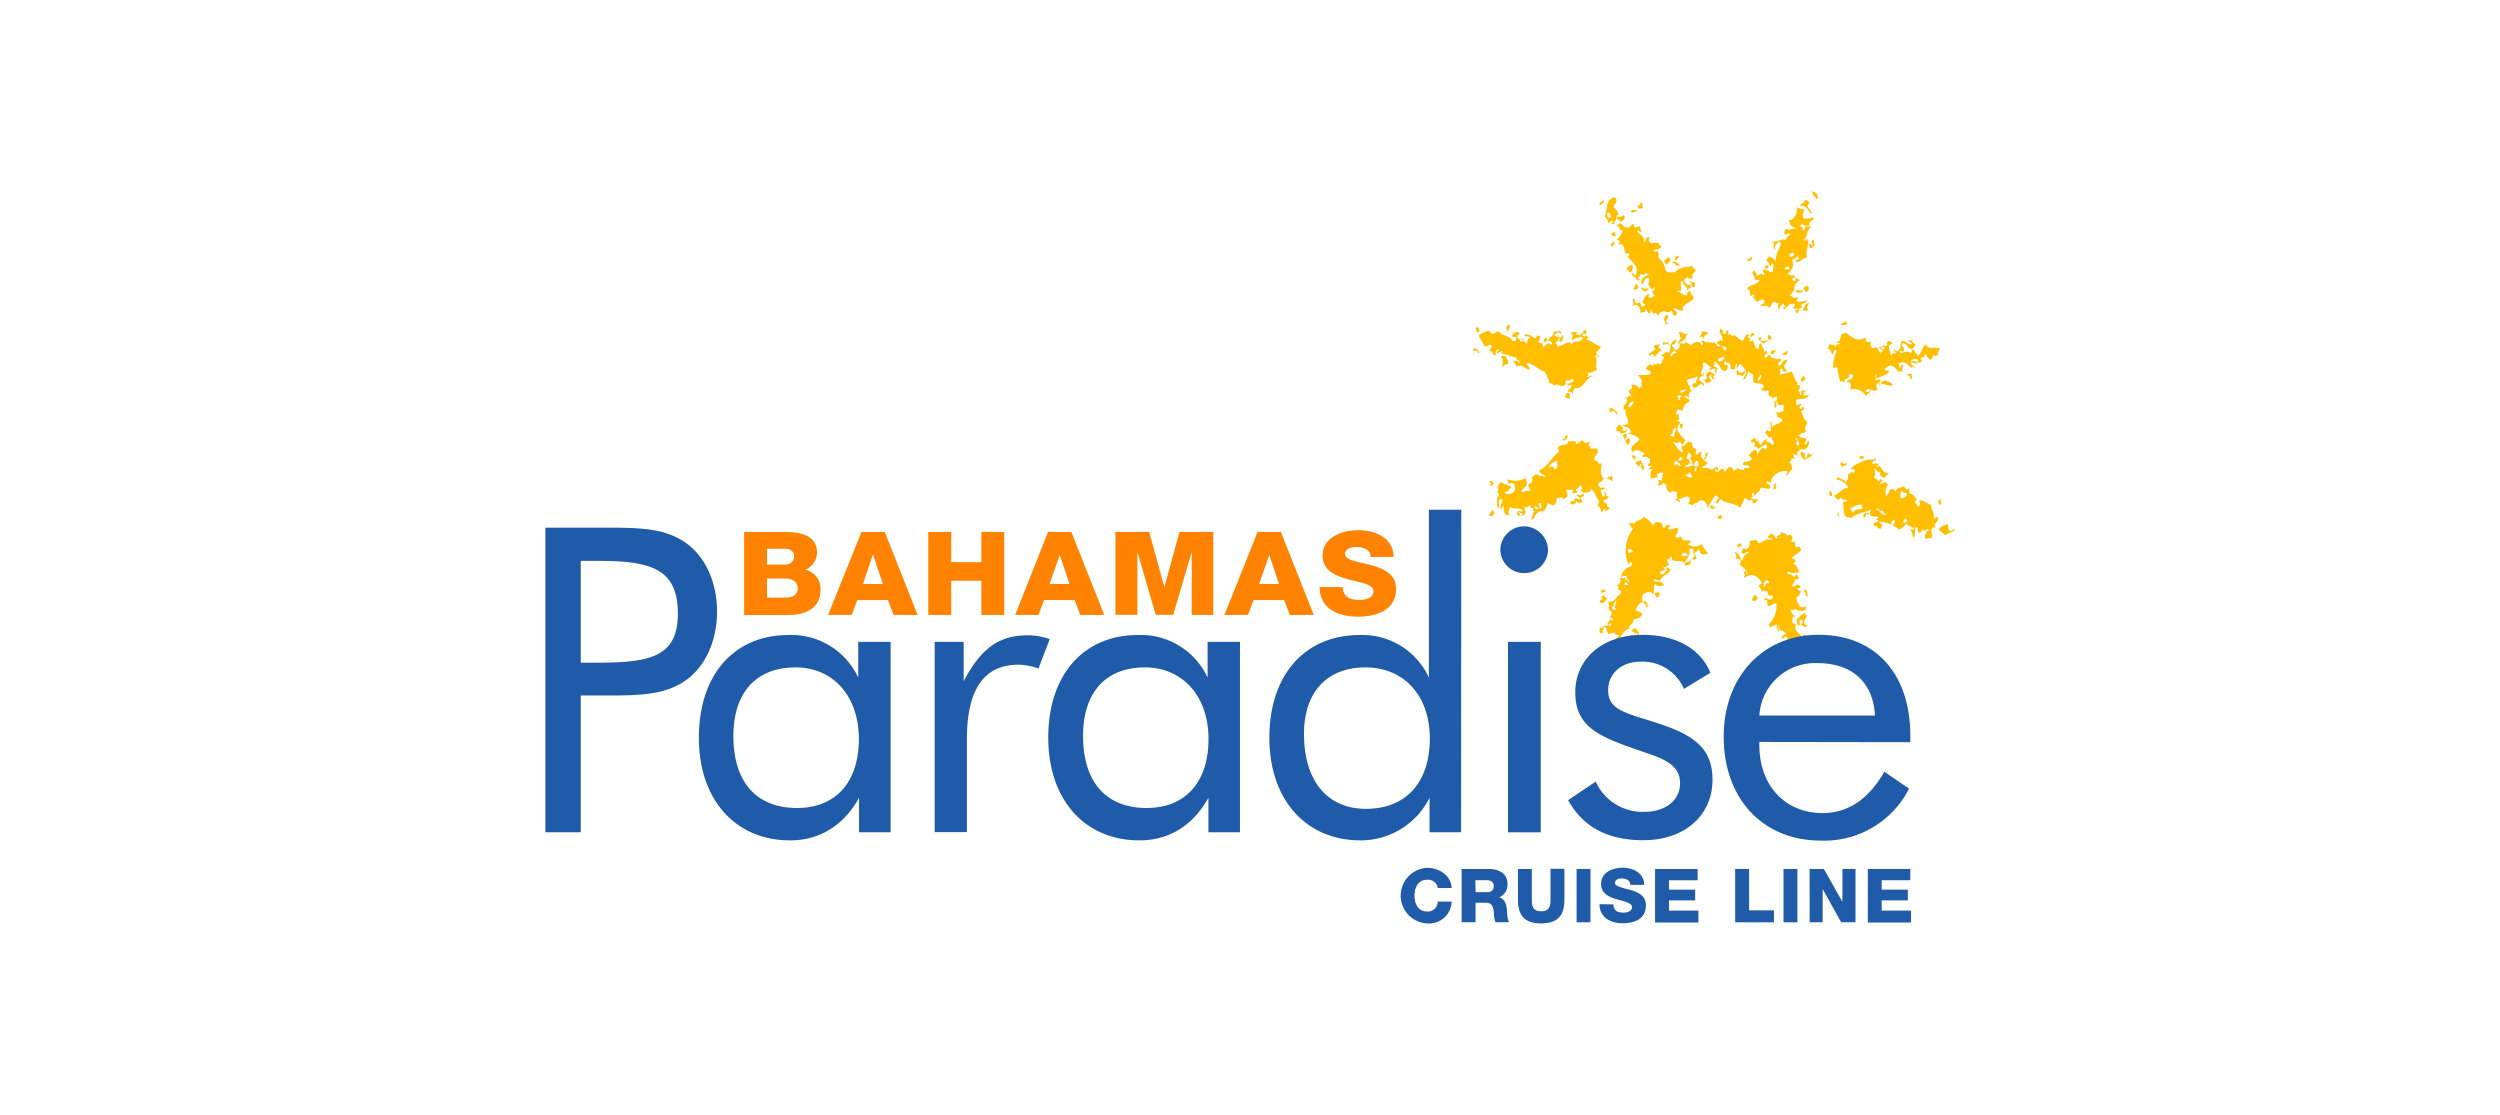 <svg id="Layer_1" data-name="Layer 1" xmlns="http://www.w3.org/2000/svg" viewBox="0 0 444 198"><defs><style>.cls-1{fill:#ffbe00;fill-rule:evenodd;}.cls-2{fill:#1f5ba8;}.cls-3{fill:#ff8200;}</style></defs><path class="cls-1" d="M322.7,35.44c-.5-.76-.85-.73-.8-1.44C322.44,34,323.16,34.78,322.7,35.44Z"/><path class="cls-1" d="M339.37,66.29c.28.35.09.62.23.95-.37.36-.45-.89-.82-.53C338.56,66.2,339.2,66.63,339.37,66.29Z"/><path class="cls-1" d="M322.13,42.5a4,4,0,0,0,.18,1.2c-.45-.09-.3.48-.84.37-.21-.25,0-.44-.27-.69.37-.14.47,0,.46.34C322.3,43.39,321.26,42.78,322.13,42.5Z"/><path class="cls-1" d="M336.16,68.34c-.76.38-1.35-.23-2.07-.1,0-.59.29-.41.79-.77C334.81,67.93,335.63,67.5,336.16,68.34Z"/><path class="cls-1" d="M321.09,50.78a.71.71,0,0,1-.32,1.11l-.52-.74A1.17,1.17,0,0,1,321.09,50.78Z"/><path class="cls-1" d="M320.06,51.51c.44.49-1,.65-1.21.18C319.32,51.23,319.61,51.84,320.06,51.51Z"/><path class="cls-1" d="M321.22,53.79c.15.42-.7.66-.07,1.16-.38.46-.62.09-.94.23C320.23,54.68,320.67,53.79,321.22,53.79Z"/><path class="cls-1" d="M344.75,88.69c-.3.3.32.75-.18,1C344,89.23,344.3,88.61,344.75,88.69Z"/><path class="cls-1" d="M347.1,93.91c.27.52-.89.59-1.63,1.15-.37-.36-.76-.61-1.13-1,.18-.72,1.33-.75,1.34-1,.6,0,0,.78.58,1.15C346.46,94.63,346.83,94,347.1,93.91Z"/><path class="cls-1" d="M313.67,47.81l-.32-.45c.27-.28.47-.17.7-.27C314.2,47.38,314,47.61,313.67,47.81Z"/><path class="cls-1" d="M311.05,45.66c.54.3-.65,1.14-.75.52Z"/><path class="cls-1" d="M331.06,81.26c-.35.31-.67.39-.9,0C330.52,80.92,330.84,80.84,331.06,81.26Z"/><path class="cls-1" d="M317.42,62.25c.2.59-.24.93-.78.77C316.43,62.68,317.22,62.52,317.42,62.25Z"/><path class="cls-1" d="M320.41,66.8c.21.25,0,.44.28.69-.2,0-.57.06-.45.32C319.61,67.86,319.77,67,320.41,66.8Z"/><path class="cls-1" d="M314.51,60.31c-.61.25-.55-.39-.53-.74C314.58,59.32,314.52,60,314.51,60.31Z"/><path class="cls-1" d="M315.36,62.15c-.05.35-.38.86-.79.78C314.39,62.28,314.79,62.16,315.36,62.15Z"/><path class="cls-1" d="M327.92,82.15c.24.63-.37.4-.79.77-.31-.36-.39-.67,0-.91C327.34,82.46,327.6,82.51,327.92,82.15Z"/><path class="cls-1" d="M311.45,59.14c.21.34-.14.58-.53.81C310.82,59.58,310.94,59,311.45,59.14Z"/><path class="cls-1" d="M291.36,36c.75-.26,0,.91.42.59.15.52-.67.51-.84.38C290.54,36.57,291.54,36.4,291.36,36Z"/><path class="cls-1" d="M298.21,45.4c0,.35-.39.86-.79.78-.08-.19.22-.31.09-.51C297.76,45.47,298,45.63,298.21,45.4Z"/><path class="cls-1" d="M300.14,50c-.25-.8.76.88.51.09.57-.14.29.64.37.84C300.36,51.22,300.49,50.44,300.14,50Z"/><path class="cls-1" d="M298.41,47.26c-.22,0-.4-.24-.66,0-.23-.38-.48-.74-.82-.53C297.29,46.09,297.8,46.57,298.41,47.26Z"/><path class="cls-1" d="M296.77,46.19c-.53.22-.26.57-.79.78-.17-.25-.34-.5-.52-.74C296.28,46.21,296,45.06,296.77,46.19Z"/><path class="cls-1" d="M325.24,87.15c-.08.33.54.79-.18,1C324.87,87.78,324.66,87.4,325.24,87.15Z"/><path class="cls-1" d="M284.81,35.54c.25.39-.29.65-.68.92C283.88,36.07,284.42,35.82,284.81,35.54Z"/><path class="cls-1" d="M299.73,59.2c.1.19-.18.31-.34.46s0,.21.11.15c0,.52-1.1.85-1.53,1.3,0-.44.43-.8.72-1.18-.79.09.06-.31-.63-.89C298.68,58.74,299.09,59.62,299.73,59.2Z"/><path class="cls-1" d="M286.82,41.23c.12.1,0,.18,0,.25s0,.21.1.15c.14.57-.66.43-.75-.13C286.39,41.21,286.59,41.32,286.82,41.23Z"/><path class="cls-1" d="M304.56,66.67c-.63.38-.3.29,0,.65-.61.27-.7-.55-.63-.89-.8.58-.05.74,0,1.31-.32.31-.52,0-.85.37l-.42-.59c1.23-.53-.5-.77,1.06-1.64C304,66.41,304.35,66.14,304.56,66.67Z"/><path class="cls-1" d="M289.17,48c-.75-.23.27-.92.68-.93a1,1,0,0,1-.37,1.37C289.18,48.21,289.18,47.44,289.17,48Z"/><path class="cls-1" d="M292.78,51.23c0,.48-.44.15-.64.67-.26-.52-.73-.35-.63-.89C292.15,51.44,292.24,51.14,292.78,51.23Z"/><path class="cls-1" d="M296.26,57.43c-.62.65-.53-.87-.82-.53a3.3,3.3,0,0,1,.58-1.07C296.85,56.56,295.17,57,296.26,57.43Z"/><path class="cls-1" d="M286.66,42.89c.11.38,0,.92-.53.82C285.93,43.37,286.28,43.13,286.66,42.89Z"/><path class="cls-1" d="M290.69,50.48c.28.27.18.46.27.7-.36.31-.67.39-.9,0C290.46,51,290.19,50.65,290.69,50.48Z"/><path class="cls-1" d="M315.44,85.85c.1.28-.38.46.12.8-.32.32-.51,0-.85.38C315.18,86.67,314.87,85.79,315.44,85.85Z"/><path class="cls-1" d="M321,105.93c-.72-.16.06-.65-.74-1C321.07,104.33,321,105.53,321,105.93Z"/><path class="cls-1" d="M298.8,75.17c.17.34-.2.58,0,.91-.37.21-.54-.59-.52-.74A.88.88,0,0,0,298.8,75.17Z"/><path class="cls-1" d="M319.73,110.8c.65,0,.57-.61.13-.76-.52.26-.16.66-.18,1-.78.07-.4-.63-.58-1.14.6-.08.62-.91,1.48-1,0,.33.1.48.46.34-.31.18-1.15,1.86-.05,1.81C321,111.62,320,111.17,319.73,110.8Z"/><path class="cls-1" d="M305.62,91.45c.11.14.21.29.32.44-.36.32-.68.4-.91,0C305.15,91.41,305.23,91.75,305.62,91.45Z"/><path class="cls-1" d="M319.66,115.73c.21,1.08.17,1.28.7,1.94-.37.08-1.27-.6-1.35.29-.69-.13.12-1.1-.24-1.6C319.33,116,319.31,116.22,319.66,115.73Z"/><path class="cls-1" d="M311.89,105.67c0,.2,0,.39.21.3.31.45-.75,1.17-1,.48C311.6,106,311.18,105.78,311.89,105.67Z"/><path class="cls-1" d="M288.86,76.19c.31.69-.76.73-.93.89-.22-.24-.38-.85-.71-.39-.41-.81,0-.68.36-1.37.12.47,1.16.52.48,1C288.51,76.59,288.51,76.68,288.86,76.19Z"/><path class="cls-1" d="M289.36,77.84c.27.44.19.81-.32,1.12C288.56,78.47,288.79,77.76,289.36,77.84Z"/><path class="cls-1" d="M291.55,82.51c-.41-.37-.22.37-.59.42.07-.48-.28-.2-.53-.74.38-.42.65-.23,1-.48,0,.62,1.11,1.41.21,1.86C291.74,83,291.13,83,291.55,82.51Z"/><path class="cls-1" d="M290.27,81.64c-.18-.24-.35-.49-.53-.74C290.23,80.69,290.84,81.17,290.27,81.64Z"/><path class="cls-1" d="M274.21,60.79c-.08-.52,0-.69.53-.83C274.85,60.34,274.73,60.89,274.21,60.79Z"/><path class="cls-1" d="M300.78,98.42c.52-.18.25.54.52.74-.26.28-.46.18-.7.27C300.3,98.81,301.34,99.15,300.78,98.42Z"/><path class="cls-1" d="M278.52,69.73c.41.41.2.72.34,1.1-.33-.1-.69-.06-1-.43C278.29,70.21,278,69.9,278.52,69.73Z"/><path class="cls-1" d="M268,57.63c.42.46-.13.76-.07,1.16-.54.35,0-.71-.47-.34A.9.9,0,0,1,268,57.63Z"/><path class="cls-1" d="M286.37,84.61c.21.3-.27.48.12.8-.41.12-.68-.56-1.11-.32C285.52,84.63,285.87,84.63,286.37,84.61Z"/><path class="cls-1" d="M278.12,77.34c.87-.18-.28,1.45-.63.67.15-.15.28-.16.4-.06.14-.11,0-.27-.06-.41C278,77.54,278.22,77.54,278.12,77.34Z"/><path class="cls-1" d="M262.69,58.93c-.6.25-.54-.4-.53-.74C262.77,57.94,262.7,58.59,262.69,58.93Z"/><path class="cls-1" d="M294.67,105.17c.12.37.17.73-.43,1-.16-.58-.32-.36-.37-.84C294.14,105.22,294.39,105.25,294.67,105.17Z"/><path class="cls-1" d="M290.46,111.48c.33.53.86,1.1.39,1.49.07-.59-.77-.54-1.13-1Z"/><path class="cls-1" d="M285.1,104.83c.18.52-.54.24-.74.52-.15-.29,0-.52.38-.71C284.84,104.82,285,104.88,285.1,104.83Z"/><path class="cls-1" d="M285.24,106.28c-.15.15,0,.21.1.15-.18.2-.78,1.12-1.24.44,0-.58.94-.17.27-.87l.45-.31c.18.5.48.24.67.63C285.38,106.44,285.31,106.37,285.24,106.28Z"/><path class="cls-1" d="M284.87,111.43c.14.32-.67.49,0,.9a.82.82,0,0,0-.55.17.72.72,0,0,1,.07-1.16C284.49,111.63,284.68,111.54,284.87,111.43Z"/><path class="cls-1" d="M264.9,85.34l.42.59c-.29.15-.63.67-.8.12.38.17.48-.4,0-.25-.11-.11,0-.18.05-.25Z"/><path class="cls-1" d="M265.19,90.46a1,1,0,0,0,.27.7c-.53.47-.41.54-1,.48A3.61,3.61,0,0,1,265.19,90.46Z"/><path class="cls-1" d="M337.76,60.55c.64-.2,1.07.81,1.72.56.32-.26-.45-.24-.52-.74.22,0,.39.23.66,0-.1.48.33.57.62.88-.35.25-.25.57-.78.78-.93-.33-.58-1-1.64-1.06-.12.7.46.71.29,1.35-.27.31-.41-.14-.66,0s0,.26.06.4c.62-.06,1.32-.57,1.82.05.25-.3.18-.76.63-.67,0,.63.53.56.59,1.14.74-.47.67-1.31,1.4-2.1.47,1,1.55.48,2.48.69.2.46-.59.76-.21,1.26a1.06,1.06,0,0,0-.7.27c-.06-.14.05-.25-.06-.4-.44.27.06.71-.68.93-.42-.53-.6-.43-.73-1-.33.1-.31.87-.74.52-.28.26,0,.61,0,.91a.83.83,0,0,0-.55.16c-.21-.25,0-.44-.27-.69-1.45-.08-1.59.73-.26,1.51-.2.08-1-.54-.55.17-1.15-.84-1.21-1.43-2.44-.94-.19.18.26.48,0,.65.41.38.22-.36.59-.42.53.49-.48.7.18,1.21-.29.2-.47-.28-.8.12-.67-1.17-1.78-1.63-2.53-.44a.9.9,0,0,0,.76.13c.1.85-1.5,1-2.07,1.47-.39-.33.08-.51-.13-.8-.31.29,0,.69-.17,1,.29.09.64-.16.91,0,.14.33-.5.52,0,.91-.19.1-.31-.19-.46-.34-.63.52-.12.75-.07,1.16-.8.59-1.31-.44-2.11.15.23.43.55.35.9,0,0,.39-.68.66-.82,1a2.46,2.46,0,0,0-2.8-1.14c.13-.64.27-1.24-.54-1.39.1-.53,1.14-.39,1-1.13-.18-.47-.51-.07-.76-.13.36,1.1-1.26.43-.62,1.32-.33.15-.52-.49-.91,0-.13-.85-.4-1.72-.47-2.56a.79.79,0,0,0-.8.13,9.64,9.64,0,0,1,.67-3.14c-.51-.47-.54.33-.63.67-.61-.28-.1-.77-1-1.08.24-.26.15-.58.53-.82.21.53.64-.18.82.53.34-.44.38-.55.85-.37-.12-.11,0-.19,0-.26-.2-.08-.45.09-.61-.23.81-.09.66-.86,1-1.39.23-.21.56,0,.45-.31,1.22.57,2,1.89,3.74.9-.05.7.24,1,.93.69a1.48,1.48,0,0,0,.18,1.2c.33.08.72-.18,1.05-.08,0,.29.21.64.48,1,.07-.18.14-.36.3-.21.31-.44-.48-.6-.63-.89.34-.2.58.15.82.54a.83.83,0,0,1,.34-.47.54.54,0,0,0-.51-.08c-.18-.3.65-.32.81-.13.17-.31-.24-.73.42-1,.18.27.41.18.57.48-1.17.35-.31,1.34-.35,2,.42.31.34-.68.8-.12.48-.18-.59-.63-.12-.81,0-.52,0,.07.21.3C337.77,62.45,337.39,61.09,337.76,60.55Z"/><path class="cls-1" d="M340.58,64.55c-.44.08-.82-.25-1.26-.22C339.28,64.11,340.34,63.89,340.58,64.55Z"/><path class="cls-1" d="M321.61,38c-.42-.6-1-1.79-1.85-1.36-.05-.72,1.14-.55.72-1.17.36-.05.66.23.93.68C320.22,36.79,322.27,37.43,321.61,38Z"/><path class="cls-1" d="M320.33,37.11c.19.6-.5,1,.09,1.71a3.88,3.88,0,0,0,1.61-.24c.31.81-1.31.79-.52,1.47-.23.08-.41-.1-.65,0,.15.6.56-.23.71.38-.33.14-.46.48-.19.36-.68.32-.22,1.25-1.11,1.89.19.17.46-.14.7-.27,0,.19,0,.39.21.29-.12,1.33-.51,2.14-.27,3.08-.83,0-1,.65-1.84.86-.11-.11,0-.19,0-.26a3.06,3.06,0,0,0-.21-.29c.24-.09.42.09.66,0,.07-.25-.15-.31-.37-.85.2.67-.77.64-.83,1a2,2,0,0,1-.95,2.44c.43-.17.67.66,1.17.07.19.55.54.59,1.13,1-1.74,1-.34,1.81-1.89,2.66.46.11.82.79,1.36.37.53.35-.39.45.13.8a3.81,3.81,0,0,0,1.6-.24c.17.75-1.61.35-.72,1.18-.89.32-.57.85-1.13,1.23a1,1,0,0,0-.27-.69,1,1,0,0,0,.7-.27c-.29-.1-.64.15-.9,0s.41-.45.13-.76-.57.24-.76-.13a3.55,3.55,0,0,1-1.09,1c-.42-.55.09-.15.35-.47-.48-.12-.1-.36-.57-.48-.16.31-.8.55-.43,1-.28.14-.65-.8-.23-1-1.09-.47-1-.5-1.69.75-.74-.89-1,0-1.72-.56.33.07,1.07-.36.78-.77s-.87,0-1.35.29c-.34-1-.83-.41-.43-1.25-.15-.16-.36.07-.55.17-.36-.34.07-1.19-.59-1.14-.23-1,1.68-.58,2.12-1.72a3.07,3.07,0,0,0-.91,0c.36-.5-.87-1.28-.09-1.71.13.33.83.75.22.95.73.13.63-.76,1.57,0,.13-.28-.13-.63-.23-1,.65-.28,1.12.52,1.77.31,0-.52.26-1,0-1.56-.27.16-.18.4-.48.56-.13-.28-.27-.8-.63-.89,0-.31.15-.58.53-.82a2.07,2.07,0,0,1,1.14,1c-.26-1.25.89-2.68.86-3.5-.11-.09-.25,0-.36-.19-.37.46-.92.88-.51,1.48-.93-.35.16-1-.9-1.59.87.59,2.08-.66,2.61-.07a1.39,1.39,0,0,1,.83-1c-.08-.4-.88-.21-.65,0-.68.08-.25-.72-.23-1,.35,0,.81-.07.72.38.34-.75.55-.12,1.14-.58-1.06-.35-1-.66-1.2-1.38,1.12,0,1.65-1.69,1.35-2.5.28-.08.12.15-.05.25C319.5,36.87,319.87,37.24,320.33,37.11ZM318.19,49.5c.2.36.43.53.72.38-.12-.24.06-.42,0-.65C318.4,49.18,318.68,49.54,318.19,49.5Zm1.46-9.25c.38-.21.55.59.53.74.4-.19.13-.5.63-.67C320.57,39.92,319.66,39.56,319.65,40.25Zm-1.71,5.43c.26-.23.44-.07.7-.27-.13-.2,0-.34-.17-.55C318,45,317.5,45.1,317.94,45.68Zm-.9,2.19c.3-.21.47.27.8-.13a.79.79,0,0,1-.16-.54C317.27,47.6,316.82,47.27,317,47.87Z"/><path class="cls-1" d="M327.85,56.89a.83.83,0,0,0,.16.55c-.3.65-1,0-.84.37C326.55,57.58,327.68,57.36,327.85,56.89Z"/><path class="cls-1" d="M335.42,84c.12.25-.62.3-.54.82-.49.15-1.24-.41-.88-.93-.46.19-.76-.63-1.18-.73,0,.23.48,1,0,1.56.24.35.56.26.77.79.33-.35.4-.66.81-.13-.23.19-.62.33-.49.57.55-.07.81-.7,1.41.11a2,2,0,0,0-.24,2.17c.09-.69.57-.64.47-1.22a.72.72,0,0,1,1.11.33c.15-.82.73-.59,1.48-1,.41.59.52.92.87.28,0,.34.24.74.07,1.06.8,0,.81.51,1.39,1-.82.58-.1.74.29,1.35.38-.32.14-.75.07-1.15.91-.14,1.51.72,2.08.74.07.8.69,1.69.62,2.46.22.17.15-.2.45-.32.78,1.08-.92.93-.2,1.92-1.24-.11-.52,1.05-.71,1.83-.33.13-.6-.06-.95.23-.44-.2,0-.83-.42-.6.28-.07.35-.91.93-.88-.54-.77-.71.63-1.11-.32-.06.29-.41.54-.79.78.16-.28-.54-.71,0-.91-.21-.29-.54.1-.72-.39a3.54,3.54,0,0,1-.09,2.07c-.52-.28,0-1-.79-1.44.29-.2.47.28.8-.12-.62-.64-1.13-.44-1.39-1a2.38,2.38,0,0,1-1.23,1.09,6.53,6.53,0,0,0-3.41-1.37c-.37.41.37.22.42.6,0,.21-.34.37-.23.61-.55.34-1.07-1-1-.43-.51.21-.08-.42-.42-.6.52-.08.68,0,1-.47-.56,0-.54-.12.08-.51-.18-.08-.57.07-.36-.19a1.49,1.49,0,0,1-1.16-.07c-.29-.44-.05-.79.07-1.16-.6.57-2.75.68-3.38,1.5-2,.13-1.23-1.14-1.63-2.62.27-.29.47-.18.7-.27.24-.5-.78,0-.92-.68l-.6.41c-.24-.35-.56-.25-.77-.78,1-.2,1.5-1.49,2.43-1.27.21-.69-1.24-1.57-1.95-1.51-.1-.23.28-.39.49-.57-.17.8,1.17.19,1,1.08a1.41,1.41,0,0,0,.52-1.47c.61-.15.58-.69.95-.23.26-.12.15-.32.33-.46-.23-.39-.55-.3-.86-.28.76-.79,2.79-1.89,4.18-1.62.07-.29.22-.34.41-.06-.24.27-1,.43-.54.82a1.11,1.11,0,0,1,.91,0c.1.19-.18.31-.34.46.15.16.36-.07.55-.17C334.39,83.29,334.26,84,335.42,84Zm.92,8.23c-.34.32-.75.91-.18,1A.68.68,0,0,0,336.34,92.19ZM337.76,87c-.36.45-.17,1-.26,1.51.59-.07,1.35-.26,1.08-1C338.2,87.59,337.68,87.36,337.76,87Zm.41,5.92.59-.42-.31-.44C338.21,92.29,337.85,92.53,338.17,92.89Zm-3-1.43c-.57-.23-.75-.35-.73-1-.35,1-.91-.78-1.31,0C333.72,90.32,334.23,91.75,335.16,91.46Zm-6.57-1.13.52.74c.29-1,1.58-.34,1.74-1-.15.1-.37-.13-.21-.3.06.09.24.09.15-.1C330,89.38,329.2,90.06,328.59,90.33Z"/><path class="cls-1" d="M326.54,90.89c.07.06-.15.89.27.69C328.48,90.84,325.45,92.47,326.54,90.89Z"/><path class="cls-1" d="M310.61,59.51c.09.19-.09.19-.15.11-.35.31,1.1.79.12.8.16.36.41.13.66,0,.39.54.43,1.44.89,1.59.58-.3,0-.79.58-1.08.16.55.83,1.19.5,1.65.22.17.14-.19.44-.31.28.26.17.46.27.69-.48-.25-.57.08-.49.57.4.3.45-.74,1-.48-.24.6,1.67.89,1.72.56.4.71-.15.44-.43,1,.11.15.22.29.32.44.57-.47.49-1.13,1.38-1.19-.15.81-1.15,1.2.05,2-.57.3-.85.13-1-.43-.72.23-.05.69-.42,1,.66.16,1.44-.34,2.15-.41.52.67.61,1.93,1.1,1.88.1.19-.18.32-.34.46.72-.17,1,.31.34,1.1.47.09.27.36.52.74.37-.19-.14-.54.13-.76s.55-.21.76.14c-.23.08-.42-.1-.66,0,.19.08.73.31.17.55a1,1,0,0,0,1.05-.08c-.32.9-.89.65-2.24.92a3,3,0,0,0,0,.9c.21.26.56-.26.8-.12.18.29-.42.45-.13.76.38.52.27-.66.55-.16.46.34-.15.49-.39.71.51.87.24,1.19,1.11,1.88,0,.58-.73,1-.16,1.67-.77.57-.95,0-1.18.84,0-.2,0-.4-.21-.3-.11.41.9.79,1.33.62.13.41-.14.75-.33,1.11.35.3.71-.46.64-.67.63.18-.09,2.19-1.42,1.45-.15.15,0,.21.1.15.15.24-1.08.33-.42,1-.31.28-.47-.32-.76-.14s.26.57.12.81c-.15.09-.24-.1-.36-.2-.25.31-.16.67-.68.93.67-.07.45.69.73,1-.76.6-.45.81-1.12,1.23-.18-.29.41-.45.13-.76a2.62,2.62,0,0,0-3,2.35c0-.47-.14-.18-.41-.59-.27.12-.16.32-.34.46a.69.69,0,0,1,.77.78c-.67.39-1.16-.28-1.81,0,.15.55-.79.91-1,1.39-.21-.21,0-.36-.17-.55-.78.57.51.61-.53.82a1,1,0,0,0,1.26.21c.08.53-.45.75-.93.89.18-.47.06-.51-.37-.85.13.8-.59,0-1-.17A8.65,8.65,0,0,1,309,90.2c-.47-.76-2.76-.85-3.26-1.47-.07-.25-.68.47-.63.67-.88,0,.08-.76.17-1-.17-.28-.4-.19-.57-.49a13.63,13.63,0,0,0-1.44,2.35c-.18-2-1.91-1.7-2.17-.24-.57.17.32-.44.23-.61-.2-.34-.57.3-.84.37a.51.51,0,0,0-.61-.23c0-.44.52-.78,0-1.31-.8-.19-1.11.49-1.75.35-.16.17.06.4.21.29.08.66-.67-.08-.86-.27,1,0-.12-.76.42-1-.38-.58-.89-.36-1.41-.11-.47-.56-.76-1.09-.39-1.5-.15-.15-.21,0-.15.1-.19.1-.32-.18-.46-.34-.35.28-.7.53-1,.48-.14-.33.5-.52,0-.9.27-.32.41.13.66,0a7.53,7.53,0,0,1,.21-1.26c-.28-.38-.72.14-1.05.07-.16.15.06.36.16.55a10.84,10.84,0,0,1-1.35.29c.16-.54-.28-1.18.41-1.62a1.31,1.31,0,0,0-.65,0c-.1-.23.28-.38.49-.56-.23-.19-.56.2-.72-.39.67-.23.26-.65.43-1-.55,0-.5-.52-1.26-.22-.15-.29,0-.52.38-.72-.77-.07-1.38-1.08-2.32-.13-.53-1.19.55-1.47,1.3-2.26-.36-.76-1.35-.85-2.15-1.14.76,0,.81-.23.18-1-.33-.12-.7,0-1-.43.11-.12.18,0,.25,0,1.57-.42.06-1.31.23-2.82-.9.23.15-.63-.42-.6.3-.19,1.14-.87.41-1.61.55.23.55-.47.91,0,.38-.51-.31-.46-.33-1.1.44-.27.82-.55.42-1,.5-.19,1.35.11,1.33.61.52-.14.87-1,.28-.86.71-.19.1-1.15-.4-1.5.3-.2,1.58.18,2.26-.26.28-.67-.67-.54-.87-.93.19-.2.69-1.14,1.24-.44a.56.56,0,0,0,.09-.5c.49.62.56-.29,1.26.21.49-.34.16-.83.72-1.17-.17-.28-.4-.19-.56-.49.7,0,.8-1.13,1.35-.29.56-1.06-.13-1.82,1.34-2.5-.07.37-.25,1-.68.92-.34.2.31.58.37.85s-.86.72-.72,1.17c.19.27.53-.72,1-.48.32-.43-.49-.24-.27-.69.52.37,1.09-.51.83-1,.57-.31.75.44,1.1-.33.31.47.77.09,1,.83-.13-.57,1.47-1.36,1.86-.21.71-.17-.44-.68.27-.86.65.79,2.29-.2,2.44,1,.16.13.37-.11.51.08.35-.43-.45-.24-.52-.74.35-.28.7-.53.95-.23.32-1-.86-1.44-.26-2.25.13.22.27.43.46.34.07.18-.23.31-.09.5s.25,0,.36.19a.48.48,0,0,0,.23-.61c.25-.26.7.53.17.55.33.12.7,0,1,.43.19-.1.24-.22.19-.36a7.45,7.45,0,0,0,1.49,1.17c.53-.39.46-.88.87-1.28C310.35,59.51,310.47,59.56,310.61,59.51Zm4.07,11.11c-.07-.72-.06.06-.36-.19-.55-.44.07-.68-.33-1.1-.45.1-.9.19-1.26-.21l.59-.42c-.52-1-1.33-.33-1.94-.86.07-.38-.17-.81.07-1.16-.29-.47-1-.29-.88-.93-.27.48-.33,1.67-1.06,1.64.73-1,.81-1.54-.32-2.66-.52-.26-.36.82-.74.53-.15-.25.29-.39,0-.66-.46.31,0,.79-.58,1.07-.18-.18-.42-.07-.61-.23.37-.29-.05-.7-.33-1.1-.6.62-.07-.53-.61-.24.05.14,0,.26-.19.36.16.59.49.2.72.39-.08.37.13.8-.58,1.07-.91-.31-1-1.66-1.8-1.62-.25.27.54.26-.24.61.53.36.44.17.82.54-.43.27,0,.69-.43,1a4.72,4.72,0,0,0-.07-1c-.34-.07-.78.45-1.06.08.21-.24.54,0,.44-.31-.56,0-.91-1.22-1.57-.67.43,1.21-.6,1.08-.1,2.07.3-.12.23-.49.45-.32-.12.65-1.18.47-.88,1.29.13.17,1.05.41.74,1-.73-1.2-1.3,1.06-2.07-.09.18-.14.07-.34.34-.47s.32.17.51.09c-.55-.53.51-.78,0-1.31-.34.49-1.58.28-1.84.86.4-.07,0,1.07.78.78-.32.46-.18.8.33,1.1-.94-.12-.57.77-.72,1.18-.18-.21-.34-.59-.57-.49.16.3-.3.09-.19.36.35-.05.63.33,1,.42-.14.11-.09.25-.19.36-1,.34-.82,1.29-1.31,1.6-.14-.19-.34-.07-.47-.34-.53.29-.45.7-.57,1.07.19-.1.4-.32.55-.17-.17.44.39,1.38-.43,1,.2.4.5.13.67.64-.45.31-.35.72-.57,1.07a6.33,6.33,0,0,0,1.61,2c-.5.17-.24.48-.64.67-.47-.12-.09-.37-.56-.49-.44.55-.7,0-1.06.08.4.53,1.33,2.28,1.81,1.61-.27,0-.33-.78-.38-.84.67-.13.68-.41,1.33-.94.17.32.41.15.62.23-.17.43.24,1.36.83,1.19a3.33,3.33,0,0,0-.28.86c.5.47.5-.57,1.1-.33-.43.69.42,1.63,1.11,1.88-.36.59-.91.45-1.08,1a1.94,1.94,0,0,1,1.77.3c.32-.1.74-.79,1-.48a.5.5,0,0,1,0,.66c-.15-.16-.27-.44-.46-.35a.83.83,0,0,1,.16.55c.65.14,1.34-1.41,1.56,0,.58-.74,1.19-1.49,1.61-.24.53-.22.35-.1.74-.52.81.6.53.18,1.22.47-.6-.72,1.14-.22.89-.63-.32-.59-.46-.22-1.12-.32a.5.5,0,0,1,.23-.61,1.52,1.52,0,0,0,1.4-.54c-.26,0-.24-.25-.67-.64.72-.57,1.37-1.77,1.56,0,.11-.68,1.5-2,1.19-.84.42-.32.79-.64.32-1.11-.73.53-.83.36-1.34.94-.2-.56-.52-.47-.82-.54.52-.69,0-.89-.41-.59a1.2,1.2,0,0,1,0-.65.49.49,0,0,0,.59-.42c.13.28.27.81.63.89-.08-.19,0-.53.19-.36-.34.14,0,1,.38.85a1.6,1.6,0,0,1,.82-1c.07,1.06.53,0,1,1.08,1-.59-.23-.79,0-1.56-.19.1-.41.32-.55.16l-.63-.88a.83.83,0,0,0,.34-.47.51.51,0,0,0,.61.24c.21-.57-.12-1.23.05-1.81.28.35.09.62.23,1,1-.62,1-.23,1.88-1.11a1.42,1.42,0,0,0-1.07-.57c.45-.23-.25-.66,0-.91.39.26.88,0,1.36-.29-.44-.38.2-.57-.23-1-.3,0-.65.25-.91,0,.08-.48-.24-.39-.52-.75.55.26.44-.91.13-.75C315.55,70.37,314.74,70.94,314.68,70.62ZM297.61,76c-1,.27-.1,1.24-1,1.14.11.48.91.62.75.12C297.14,77.44,297.75,76.55,297.61,76Zm14.73-8.39c.31-.22.77-1.07.17-1C312.71,67,311.87,67.19,312.34,67.62ZM319,78.91c.2-.09.2.1.21.3.75-.35,0-1-.14-1.46-.29.19-.24.34.06.4C319.4,78.47,318.79,78.62,319,78.91ZM306,62.1c.14-.05.26,0,.35.19.73-.42-.1-.87-.52-.74.12.3.49.22.32.45C306.09,61.91,305.9,61.91,306,62.1Zm-.75,2.08c.32.21,1.25-.55.93-.88C305.93,63.47,304.76,63.59,305.25,64.18Zm-6.69,5.62c.33-.21,1.42-.52.63-.67C299.36,69.51,298.15,69,298.56,69.8Zm-.75.52c.41.41.08.85.68.64-.61-.37.43-.45.12-.76C298.34,70.28,298.09,70.24,297.81,70.32Zm3.28,13.45c.47-.36-.16-.9.72-1.18-.42-.41,0-.65-.52-.74-.46.27-.22.66-.68.92a.49.49,0,0,0-.42-.59c-.39.28-.8.65-1.14.58.7.5,1.18-.32,2.07.1C301.17,83.17,300.8,83.41,301.09,83.77Zm-.57-2.7-.53-.75c-.41.46-.32.91-.57,1.08.3,0,.54.36.86.28-.61.23.09.67.31.44C300.34,81.49,299.79,81.18,300.52,81.07Zm-2.35.76c.24-.09.43,0,.7-.27l-.32-.44C298.19,81.32,298,81.55,298.17,81.83ZM299.89,84c.05.14,0,.26-.19.36-.12-.09-.21-.29-.36-.19.23.7,1.23.87,1.26.22C300.27,84.72,300.22,83.56,299.89,84Zm-2-2.16c-.56.14-.61.3-.53.82.19-.1.4-.32.55-.17a.51.51,0,0,0,.61.24.84.84,0,0,1-.17-.55C298,82.58,297.93,82,297.92,81.79Zm-8.66-9.43a2,2,0,0,0,1-1.13C289.65,71.33,289,71.77,289.26,72.36Z"/><path class="cls-1" d="M314,60.48c.09.19-.1.19-.15.1-.23.18-.62.33-.49.57-.16-.29-.7-.31-1.13-1l.44-.31c.23.21.08.36-.09.51C312.94,60.81,313.49,60.38,314,60.48Z"/><path class="cls-1" d="M331.94,91.3c-.22.23-.36.08-.51-.09-.18.23.2.56-.38.71C330.61,91.39,331.57,90.71,331.94,91.3Z"/><path class="cls-1" d="M294.57,43.08c-.08.48.25.39.52.74a1.69,1.69,0,0,1-1.39.54c.11.11,0,.18-.05.26a.91.91,0,0,0,1-.23c-.51.34.23.9-.22,1.26A3.84,3.84,0,0,1,295.81,48c.35.75,1.62.12,1.62.41.62-.86,2.08-1.07,3.19-1.14-.08.48.28.2.52.74,0,.42-1,.69-.47,1.22-.19.44-.82,0-.59.42-.26.08-.08-.14-.21-.3-.2-.34-.57.3-.85.38.36.46.66,1.23,1.18.72a.9.9,0,0,0,.17.55l-.75.52c.05-1-1-.76-.64-1.54-.15-.14-.36.11-.5-.09,0,.56.1,1.15.09,1.71-.27.08-.53,0-.8.12.64,0,1.15.9,1.83.71.06-.3,0-.61.53-.82.06.68.71.78.65,1.54-.79.53-2.51,1.37-1.76,1.91-.95.29-1-.25-1.77-.3-.28.21.52.37.62.88-.18.1-.24.22-.19.36-.74.33-.46-.83-1-.83-.12.88-1.46-.72-2.24.92-.23-.42-.47-.78-.86-.28-.11-.47-.17-.35-.48-1-.24.26.47.68-.28.86-.24-.38-.48-.73-.77-.79.55.71-.43.44-.79.78.28-.25-.18-2.2-1.34-1.27-.1-.15.1-.25.19-.36.24-.31-.49-.78.18-1,.12.89.34,1.07,1.07.57-.12.48.19.55.12.81.2.34.57-.31.84-.38-1.21.07-.06-1.62.31-1.77s.33.28.06.4a.91.91,0,0,1,.46.34l.75-.52c-.89-.75-.25-.65.11-1.41-.44-.31-.25.49-.7.27l-.63-.89a1,1,0,0,0,.18-1c-.93-.37-.64.67-1.23,1.09-.46-.84.36-1.47,1.21-1.75a.84.84,0,0,1-.46-.34c-.29.16-.64.68-.8.13-.36.24-.26.56-.79.77a.52.52,0,0,0,.51.09c.17.34-.56.06-.24.61a10.13,10.13,0,0,0-1.44-1.42c.51-.1.55-.2.71.38,1-1.11-.14-2.38-1.25-3.33,0-.26.52-.44.13-.76-1,.88-.41-2.16-1.7-1.47-.23-.12.68-.74-.37-.84a3.94,3.94,0,0,0,1.06-1.64c-1-.07-.36-1.51-1.07-.58-.05-.51.33-.62.78-.77.34.8.84.67,1.29.87.51-.42.42-.61,1-.73-.07.89.26.64,1,.42.31.32,0,.52.38.85-.33.38-.51-.11-.76-.13-.28.56,1.68,1.1,1,2,.46.23.5-.69.93-.88.4.41-.22.65.33,1.09.11.1.25,0,.36.19C293.49,42.81,293.88,43.33,294.57,43.08Z"/><path class="cls-1" d="M302.77,80.81c.42-.28.13-.46.6-.42-.2.4-.23,1.22-.73,1.17C302.33,81.25,303.37,81.17,302.77,80.81Z"/><path class="cls-1" d="M308.51,65.66c.2.06.56,1.11,1.26.21.32.41-.06.69-.42,1a.44.44,0,0,0-.76-.13A1.67,1.67,0,0,1,308.51,65.66Z"/><path class="cls-1" d="M315.28,72.42c-.48-.31.32-1-.23-1C315.23,70.79,315.87,72.11,315.28,72.42Z"/><path class="cls-1" d="M320.9,81.32c.05-.24.1-.5.13-.75.33-.14.53.49.91,0-.16.8-1.54.8-1.38,1.2-.24-.2-.88-.82-.79-1.44.7-.28.93.49.73,1C320.72,81.58,320.67,81.07,320.9,81.32Z"/><path class="cls-1" d="M290.74,37.35c.21.34-.51.07-.74.52-.09-.19-.22-.24-.35-.19C289.61,37,290.45,37.49,290.74,37.35Z"/><path class="cls-1" d="M287.15,38.55c-.08.42-.44.79-.47,1.22-.1.12-.18,0-.25,0s-.15-.1-.25,0c-.08-.34.25-.21.44-.31-.42-.49-.66-.11-.95.23-.36-.75,0-.61-.69-1.29.63-1.17,0-2.71,1.62-3.37.69.18.7,1.08-.11,1.41.29.07.34.22.06.4.55.32,1.41,1.46.39,1.5.41.41.93.15,1.46-.14.46.82-.27.84-.62,1.33C287.75,38.43,287.54,39.73,287.15,38.55Zm-1,.08c0-.19-.26-1.06-.63-.89C285.43,38.31,285.3,38.84,286.1,38.63Z"/><path class="cls-1" d="M302.57,60.08c-.06-.32-.75-.44-.5-.09-.68,0,.57-.76.07-1.16.39.22.9-.23,1.22.47-.52.13-.76.4-.68.92C302.49,60.32,302.49,60.13,302.57,60.08Z"/><path class="cls-1" d="M296.2,60.8l.32.45c-.36,0-.62-.47-1.06.07C295,60.38,295.76,61,296.2,60.8Z"/><path class="cls-1" d="M317.57,101.45a.5.5,0,0,0-.09.5c.37.08.8-.13,1.07.57.22-.13.44-.27.34-.46.3-.25.44.48.67.64-.32.1-.67.36-.95.22.39.47-.12.41-.32,1.12.6.41.9-.82,1.52.26-.4.3-.48,0-.6.42.22,0,.38.34.62.24a2.19,2.19,0,0,1-.88,1.28c.34.27.29,2.16,1.7,1.46.61,1.11-1.83.86-1.75.35-.38.46-.66.27-.95.23a2.63,2.63,0,0,0,.84,1.18c-.84.06-.17.62-.58,1.07.26.24.58.15.82.54-.78.75,1,1.59.92,2.24.27-.17.18-.41.48-.57a.68.68,0,0,1,.53.74c-.27.09-.08-.14-.21-.3a6.35,6.35,0,0,0-.83,1c.15.14.37-.11.5.09.32.36.14.63-.28.86a2.88,2.88,0,0,0-1.38-1c-.48.54.45.58.73,1-.06.64-.82.87-1.23,1.09.21-.54-.36-1.37-1-1.08-.14-.33.23-.57-.23-1l.44-.32c.18-.73-.49-1.1-.86-.27-.37-.73.15-.49.58-1.08-.68-.72-.88-.1-1.34-1.27-.43.23.72.73,0,.91-.12-.41-.48-.87-.18-1.21-.43,0-.93.36-1.39.54a.86.86,0,0,0-.17-.54,4.63,4.63,0,0,0,1.41-3.66c-.42-.34-1,.46-1.5.39-.43-.58.21-1.43-.73-1,.14-1,1,.37,1.5-.39.13-.15-.11-.37.08-.51-.65.15-1,.1-.92-.68-.23-.18-.56.2-.72-.38-.3,1-.26.11-.92-.68l.59-.42c-.49-1.21-1.81-2-3.09-.92a.48.48,0,0,1,.24-.61c-.19,0-.52-.25-.32-.45.58-.47.3.26.57.49.16-1-.87-1.23-1.36-1.93.38-.15,0-.43.23-.6-.24-.39-.55-.31-.86-.28.15-.66,0-.61-.18-1.21.92.15.81,1.27,1.3,1.53.28-1,.67-1.14,1.31-1.6a2.34,2.34,0,0,0-1.24.44c-.27-.44-.19-.81.32-1.12.34.91,1.31-.79.87-1.28a3.65,3.65,0,0,0,1.2-.18l.42.59c.61.08,1.25-1,2.3-.51.34-.57-.56-.15-.67-.64.23-.18.62-.33.49-.57.4-.31.32.91.36.19.56.07.27.75.92.68.15-.14,0-.2-.1-.14-.14-.6.93-.18.53-.82.78-.32,1.26.88,1.77.3.55.31.52.74.18,1.21a.5.5,0,0,0,.65,0c0,.34.25.73.08,1a3.08,3.08,0,0,0,.91,0,.83.83,0,0,0,.16.55c-.71.84-1.11.75-1.67,1.4.47.19,1.07.49.22,1,.53.13.92,1,1.05,1.48.06.15.16.1.26,0C319.29,101.65,318.12,102,317.57,101.45Zm-4.26,2.78c.44-.49.19-.77.89-.63C314,102.4,312.9,103.39,313.31,104.23Z"/><path class="cls-1" d="M304.33,89.92c.34-.24.23.44-.09.5a1,1,0,0,1-.57-.48l.45-.31a.83.83,0,0,0,.16.55C304.43,90.11,304.38,90,304.33,89.92Z"/><path class="cls-1" d="M308.93,96.44c.31,0,.11.25.56.49a1.17,1.17,0,0,0-.84.37.81.81,0,0,0-.17-.54C308.71,96.54,309,96.74,308.93,96.44Z"/><path class="cls-1" d="M277.59,59.29c0,.51.2,1.07-.51,1.47C276.47,60.13,277.64,59.82,277.59,59.29Z"/><path class="cls-1" d="M283.28,63.26c.62.49-.12,1.54.37,2.4-.72.29-.86.62-1.65.5-.07.25.29.33-.13.76.32.14.76-.38,1.06-.08-1.19,0-1.95,2.67-3.22,2a1.71,1.71,0,0,0-.32,1.12c-.26.08-.08-.15-.21-.3l-.76-.13c-.17-.38.78-.56.68-.92-.16-.62-.56.22-.72-.39.39-.2.73-.16,1.15-.58-.29-.87-.95.46-1.27-.22,0,.25-.51.43-.13.76-.95,1-1.46-.36-2,.3-.32.06-.48-.75-.87-.28a15.11,15.11,0,0,0-.91-2.23c-.89,0-2-1.53-3.26-1.48-.11.2.62.63.58,1.14-.89-.08-1.2-1-2.38-.54,0-.57-.38-.4-.48-1,.36-.05.71-.09,1,.42.47-.55-1.16-.66-.33-1.09-1,.16-1.9-.54-2.88-.63-.09-.26.14-.08.29-.21-.2-.6-.62.1-.95.23-.15-.29,0-.52.39-.72-.52-.24-.87.62-.68.93-.73.37-.35-.95-1.08-.58-.09-.58.42-.42.33-1.11-.51-.34-.55.3-1.21.18-.34-.56-.87-1.55-1.1-1.88a3.33,3.33,0,0,1,1.84-.86c.72,1,.93.19,1.81.05.21.83,2.14.79,2.31,1.7a1.2,1.2,0,0,0,.65,0c.09-.2-.09-.45.24-.61-.26-.25-.66.29-.86-.28.11-.48,1-1.06,1.35-.29-.88-.07-.44,1.56.77.78.11.67-.8-.13-.74.53.5.06.89-.37,1,.42.49-.2.14-1,.83-1-.29-.6-.76-.12-1.08-.58.77-.43,1.32.4,2,.6a1,1,0,0,1,.49-.56c.1.18.22.24.36.19-.1.33-.06.68-.43,1,.48.2,1,.25.88.94.56,0,.66-1.13,1.5-.4.1-.11,0-.25.19-.35a.78.78,0,0,0-.71-.38c-.11-.59,1.18-.93.91-1.54.42-.4.66.22,1.1-.33.1.15.21.29.32.44-.24.23-.41.08-.26,0-.48-.1-.69.11-1,.48.4.17.69.53.61.23.7-.11-.16.57.12.81-.15.1-.24-.1-.36-.19-.08.2.09.45-.23.6.19.05.51.25.31.45,1.12.22,1.76-1.3,2.66-.32.42-1,1.52,0,2-1.21-.76-.28-1.31.19-1.9.45-.32-.49.45-.79-.29-1.35a4.78,4.78,0,0,1,1.06-.08c.09.15-.1.24-.19.36.19.15.42,0,.61.23.64-.28.58-.68,1.08-1l.31.44c-.19.1-.24.22-.19.36-.19.08-.31-.22-.51-.09-.32.32.37.76.61.24l.42.59a.88.88,0,0,0-.55.16c1.1.29,1.81,1.09,2.65,1.24,0,.61-1.44,1.11-.3,1.77C284.09,64,283.55,62.62,283.28,63.26Z"/><path class="cls-1" d="M287.23,73.57c-.21.1-.5-.3-.31-.44-.31-.23-.68-.12-1.06.08,0-.31-.11-.63.28-.87C286.5,72.81,287.31,72.89,287.23,73.57Z"/><path class="cls-1" d="M288.77,78.26c-.3.18-.18-.62-.63-.89.24-.15.51-.47.7-.27C289.2,77.55,288.36,77.8,288.77,78.26Z"/><path class="cls-1" d="M301.75,97.29c-.11.52-.31.62-1.08,1-.1-.28.38-.46-.12-.8-.19-.4-.61.56-.76-.13.77.79-.19,1.69-.58,2.63-.55-.73-2.66.06-2.29-1-.41-.5-.29.76-.7.26-.31.26-.06.6.23,1-.36.27-.7.52-1,.48-.17.22.19.14.32.44-.35.25-.62.05-1,.48.21.56.56.3.87.28-.26-.45.91-.67.27-.87-.14-.55.62-.15.76.14-.35.9-1.62,1.1-1.91,2a2.38,2.38,0,0,0-1.11-.33c.05.76,1.47,0,1.89,1.11-.53,0-1.1.36-1.52-.26-.51.57-.06,1.29-.45,1.88-.24-.91-2.53-.41-1.78,1.25a2.29,2.29,0,0,0-1.31,1.6c.38.25.87,0,1.17.72-.45.83-1.18.64-1.59.9.26.6-1,1-.66,1.57a2.27,2.27,0,0,0-1.56,1.56c.31.52,1.18-.2,1.07.57-.84-.32-.72.49,0,.91-.71.08-1.69,0-1.23,1.09-.67-.15-.24-1.37-1.15-1.64.48-.35.27-.82,1-1.13-.28-.46-.9-.11-.78-.78-.37.43-.61.05-1,.48-.66-.77-.15-1.43-1.2-1.38.35-.31.91-.13,1.61-.24.19-.22-.31-.17-.06-.4-.22-.18-.15.19-.45.31-.52-.44.58-.59.18-1,.29-.18.44.42.76.13-.27-.2-.52-.56-.83-.53.34-.24.36-.12.54-.82-1.1-.83-.2-1-.71-1.94,1.36.19,1.27-.77,2.18-1.32.1-.11,0-.26.19-.36-.17-.5-.48-.23-.67-.63.6-.39-.21-.2,0-.66.75-.3.43-.79.47-1.22.3-.2.48.27.81-.12.14.46.36.93-.22,1.26.25.06.5.1.76.14.12-.25-.36-.35-.38-.85.37-.13.48,0,.46.34.6-.47-.55-.43-.22-1a1,1,0,0,0-1.06.08,2.29,2.29,0,0,1,1.76-1.91c.16-.19.05-.43.24-.61-.44-.34-.34,0-.7.27a6.37,6.37,0,0,1,.84-6.36c-.47-.19-.4-.68-.68-.64-.15-.4.92-.53.66,0,.68-1.12,1.66-.69,1.82-1.5a5.35,5.35,0,0,1,1.8,1.61c.19-.91.74-.52,1.4-.54.25.34.05.61.48,1,.28-.35.7-1,1.1-.33l-.45.31c.47.56,1.13,0,1.71-.09.32.62-.13,1.1-.41,1.62.12.1.26,0,.36.19s.46-.14.69-.27c.34,1.16.74.55,1.69.81.17.52-.11.32-.49.57a1.92,1.92,0,0,0,2.47,0,6.56,6.56,0,0,0,1.15,1.63C302.19,98.83,301.88,98.25,301.75,97.29Zm-3.08,1.29c.27.43.68.07,1,.17C299.84,98.12,298.73,97.93,298.67,98.58Zm-9.59-1c.1.24,0,.44.27.7a1.06,1.06,0,0,1,.7-.27A.78.78,0,0,0,289.08,97.57Zm-2.25,10a.49.49,0,0,0-.59.42.44.44,0,0,0,.76.13c-.59-.5.5-1.38-.14-1.46C287,107.42,286,107.06,286.83,107.6Z"/><path class="cls-1" d="M300.06,99.6c.26-.1.07.23.31.44-.42.19-.89.64-1.21.18C299.54,99.57,300,99.94,300.06,99.6Z"/><path class="cls-1" d="M279.83,78.8c.19.23,1.18-.47,1-.73.32.3,1,.91,1.22.47.46-.23.34.46-.09.51.11,0,.77.3.42.59a4.45,4.45,0,0,0,1.31,0c.44,1.11-.74,1.13-.5,2.13.95.1.46.88,1.22.47.05,1.33-.44,1.71.43,2.81-.31.29-.41.72-.89.62-.1.12,0,.26-.19.36.63,1,.64.36,1.32.62a1.13,1.13,0,0,1-.84.37,5.55,5.55,0,0,1,.33,1.1c.32.33.76-.36.24-.61.94-.46,0,1.08.82.54a.73.73,0,0,1-.79.77c-.29.35.47.71.67.63-.36.76-.15.2.38.85l-.74.52c-.27-.86-.09-.23-.81.13,0-.69-.12-.63-.68-1.29.48-.18.09-.51.38-.72-.77-.71-.74-1.78-1.47-2.07-.14.15,0,.21.11.15-.33.26-1.26.91-2,0l.44-.32c-.45-.11-.12-.19-.42-.59-.35.24-.25.56-.78.78-.16.17.06.4.21.29.13.58-.64.3-.85.38a.51.51,0,0,1,.24-.61,7.19,7.19,0,0,1-1.31,0c-.1.38.24.82.19,1.2l-.75.53c-.26-.76-.77,0-1.11-.32-.22.48.08,1-.77,1.43-.26-.24-.58-.15-.82-.54-.28.56-.27,1.17-1.06,1.64-.21-.5-1.58.67-1.53,1.3a.9.9,0,0,0-.55.17c.52-.93.23-.78.67-1.58-.3-.06-.35-.21-.07-.4-.29-.25-.65,0-.56-.49-.3-.29-.8.6-1.06.08-.19.64.67,1.07-.55,1.73-.1-.15.1-.25.19-.36-.17-.28-.41-.19-.57-.49-.4.19.56.62-.13.76-.51-.09-.14-.34-.27-.7.38-.43.57.2,1-.23-.66-.67-1.54-.12-2.23-.64-.21.32-.44,1.3-.22,1.26-.6.67-1-.51-.94-1.33-.3-.36-.11.38-.59.42-.09-.58.3-1.08.41-1.62a.5.5,0,0,0-.66,0c-.26.48.33,1.1-.26,1.52-.1-.84-.33-1.7.29-2.42-.7-.79.23-.63-.39-1.5.53-.21.25-.56.78-.78.54.63,1.24.36,1.79,1-.63.46-.76,1-1.44.79,1.08,1,2.77-.16,1.82-1.5a1,1,0,0,0-1,.08c.18-.53-.07-.32-.13-.81,1.18.19,1.72.49,3.17-.23.71,1.17-.05,1.64-.79,2.33.46.31,1.08-.27,1.56,0,.36-.28-.06-.7-.34-1.1.63-.36,1.07-.57.77-1.42l.74-.53c.3.25.65,0,.57.49.45-.6.66.18,1.05-.08-.35-.45-.79-.41-1.13-1,1.62-.76,2.34-2.43,3.58-3.42.08-.25-.24-.33-.12-.8.47-.59,1.72-.1,1.74-1C279.14,78.34,280.28,78.26,279.83,78.8Zm-5,4.61c.49-.54.83-1,1.31,0,.79-.43.31-1.08.41-1.62C275.32,82.38,275.48,82.24,274.86,83.41Zm-2.29,6.5c-.08.71.76.63,1.27.22-.28-.44.12-1.1-.67-.63.15.28.67.63.12.8C273,90.35,272.86,89.74,272.57,89.91Z"/><path class="cls-1" d="M267.82,64.63c-.15,0-.95.15-.74.52-.62,0,.23-1.6-.49-1.64-.11-.55.72-.24.94-.23C267.4,64.16,267.91,63.38,267.82,64.63Z"/><path class="cls-1" d="M280,87.8c.39.06.72.39,1.21-.18.53,1-1.1.21-.12,1.41a.72.72,0,0,1-1.16-.07.59.59,0,0,1-1.1.34c.27-.38,1.33-.44.75-.53-.08-.45.78-.07,1-.08C280.9,88.27,280.06,88.38,280,87.8Z"/><path class="cls-1" d="M262.69,62.7c-.22.1-.36-.19-.21-.29-.31-.29-1,.19-.82-.54C262.08,61.77,262.75,62.26,262.69,62.7Z"/><path class="cls-1" d="M292.65,107c.09.19-.09.19-.14.11-.16.16.06.39.2.29.12.11.05.18,0,.25l-.29.21a1.33,1.33,0,0,0-.63-.89l.44-.31C292.33,106.92,292.47,107.14,292.65,107Z"/><path class="cls-1" d="M290.15,113.24c-.22-.18-.55.21-.71-.38.57-.35,1.24.56.77.78C290.07,113.49,290.06,113.36,290.15,113.24Z"/><path class="cls-1" d="M294.85,61.09c-.48.66-.37.62.33,1.1-.86.23-.69.8-1.38,1.19-.09-.84-.72-.44-.76-.13-.94-.56,1.69-1.06.67-1.58C293.68,61,294.53,61.39,294.85,61.09Z"/><path class="cls-2" d="M255.34,157.71a1.72,1.72,0,0,0-1.91-1.46c-1.6,0-2.21,1.41-2.21,2.81s.61,2.82,2.21,2.82a1.76,1.76,0,0,0,1.91-1.75h2.47a4,4,0,0,1-4.33,3.87,4.94,4.94,0,0,1,0-9.87c2,0,4.26,1.3,4.33,3.58Z"/><path class="cls-2" d="M259.59,154.33h4.84c1.67,0,3.31.75,3.31,2.66a2.44,2.44,0,0,1-1.48,2.38v0c1,.24,1.3,1.37,1.38,2.27,0,.4.06,1.8.4,2.14h-2.45a4.76,4.76,0,0,1-.28-1.51c-.06-1-.22-1.94-1.37-1.94h-1.88v3.45h-2.47Zm2.47,4.11h2.07a1,1,0,0,0,1.15-1.12c0-.7-.56-1-1.25-1h-2Z"/><path class="cls-2" d="M277.84,159.89c0,2.74-1.26,4.11-4.13,4.11s-4.12-1.37-4.12-4.11v-5.56h2.46V160c0,1.22.46,1.85,1.66,1.85s1.66-.63,1.66-1.85v-5.7h2.47Z"/><path class="cls-2" d="M280,154.33h2.47v9.47H280Z"/><path class="cls-2" d="M286.54,160.62c0,1.11.74,1.47,1.79,1.47.75,0,1.52-.27,1.52-1s-1.36-1-2.72-1.38-2.78-1-2.78-2.73c0-2.07,2.08-2.88,3.86-2.88s3.79.91,3.8,3.05h-2.47c0-.86-.77-1.14-1.53-1.14-.53,0-1.19.18-1.19.81s1.37.86,2.75,1.24,2.74,1,2.74,2.74c0,2.4-2,3.17-4.12,3.17s-4.1-1-4.12-3.38Z"/><path class="cls-2" d="M293.94,154.33h7.56v2h-5.09V158h4.65v1.91h-4.65v1.81h5.22v2.12h-7.69Z"/><path class="cls-2" d="M308.17,154.33h2.47v7.35h4.41v2.12h-6.88Z"/><path class="cls-2" d="M316.75,154.33h2.47v9.47h-2.47Z"/><path class="cls-2" d="M321.38,154.33h2.54l3.29,5.83h0v-5.83h2.33v9.47H327l-3.29-5.9h0v5.9h-2.32Z"/><path class="cls-2" d="M331.72,154.33h7.55v2h-5.08V158h4.64v1.91h-4.64v1.81h5.21v2.12h-7.68Z"/><path class="cls-3" d="M132.16,94.47h7.3c2.69,0,5.64.62,5.64,3.7a3.31,3.31,0,0,1-2.06,3,3.52,3.52,0,0,1,2.69,3.49c0,3.51-2.73,4.58-6.07,4.58h-7.5Zm4.06,5.8h3.15a1.49,1.49,0,0,0,1.66-1.4c0-1.07-.81-1.42-1.66-1.42h-3.15Zm0,5.86h3.26c1.29,0,2.19-.43,2.19-1.65s-1-1.73-2.19-1.73h-3.26Z"/><path class="cls-3" d="M153,94.47h4.13l5.84,14.74H158.7l-1-2.64h-5.45l-1,2.64h-4.18Zm.26,9.25h3.54l-1.72-5.16H155Z"/><path class="cls-3" d="M164.86,94.47h4.07v5.37h5.36V94.47h4.06v14.74h-4.06v-6.07h-5.36v6.07h-4.07Z"/><path class="cls-3" d="M186.14,94.47h4.13l5.84,14.74h-4.25l-1-2.64h-5.44l-1,2.64H180.3Zm.26,9.25h3.54l-1.73-5.16h0Z"/><path class="cls-3" d="M198.1,94.47h6l2.69,9.83h0l2.69-9.83h6v14.74h-3.83V98h0l-3.28,11.19h-3.11L202,98h0v11.19H198.1Z"/><path class="cls-3" d="M223.35,94.47h4.13l5.84,14.74h-4.24l-1-2.64h-5.44l-1,2.64h-4.18Zm.26,9.25h3.54l-1.73-5.16h0Z"/><path class="cls-3" d="M238.45,104.26c.09,1.73,1.23,2.29,3,2.29,1.22,0,2.49-.42,2.49-1.51,0-1.3-2.23-1.55-4.48-2.15s-4.57-1.54-4.57-4.25c0-3.22,3.43-4.48,6.36-4.48,3.1,0,6.23,1.43,6.25,4.75H243.4c.06-1.34-1.27-1.77-2.52-1.77-.87,0-2,.29-2,1.26,0,1.13,2.26,1.34,4.53,1.94s4.53,1.58,4.53,4.25c0,3.73-3.37,4.93-6.8,4.93-3.59,0-6.76-1.49-6.78-5.26Z"/><path class="cls-2" d="M103.14,147.81H96.86V93.71h11.35c5.52,0,10,.15,13.62,2.72,3.4,2.42,5.52,6.89,5.52,12.18s-2.12,9.76-5.52,12.19c-3.64,2.57-8,2.72-13.62,2.72h-5.07Zm3.25-30.12c9.31,0,14-1.21,14-8.7,0-7.87-4.62-9.38-14-9.38h-3.25v18.08Z"/><path class="cls-2" d="M158.17,147.81h-5.6v-6.13c-2.72,4.92-7,7.57-12.25,7.57-9.69,0-16.2-7.19-16.2-18.24,0-11.35,6.43-18.23,15.89-18.23a13.07,13.07,0,0,1,12.41,7.56V114h5.75ZM141.3,118.53c-7,0-11.05,4.46-11.05,12.18,0,8.17,4.09,12.79,11.28,12.79,6.81,0,11-4.47,11-12.26S147.81,118.53,141.3,118.53Z"/><path class="cls-2" d="M166,114h5.15v7c3-5.75,6.2-8.17,11.35-8.17a11.69,11.69,0,0,1,3.93.68l-2,5.22a10.91,10.91,0,0,0-3.55-.68c-6.13,0-9.16,4.39-9.16,13.24v16.5H166Z"/><path class="cls-2" d="M220.22,147.81h-5.6v-6.13c-2.72,4.92-7,7.57-12.26,7.57-9.68,0-16.19-7.19-16.19-18.24,0-11.35,6.43-18.23,15.89-18.23a13.07,13.07,0,0,1,12.41,7.56V114h5.75Zm-16.87-29.28c-7,0-11,4.46-11,12.18,0,8.17,4.09,12.79,11.28,12.79,6.8,0,11-4.47,11-12.26S209.85,118.53,203.35,118.53Z"/><path class="cls-2" d="M259.49,147.81h-5.6v-6.13a13.67,13.67,0,0,1-12.26,7.57c-9.68,0-16.19-7.19-16.19-18.24,0-11.35,6.51-18.23,16-18.23a13,13,0,0,1,12.33,7.56V90.53h5.75Zm-17-29.28c-6.74,0-10.9,4.31-10.9,11.8,0,8.48,4.24,13.32,11,13.32,7,0,11.35-4.54,11.35-12.56C253.89,123.44,249.28,118.53,242.47,118.53Z"/><path class="cls-2" d="M270.69,93.48a4.3,4.3,0,0,1,4.24,4.31,4.24,4.24,0,0,1-8.47-.07A4.23,4.23,0,0,1,270.69,93.48ZM267.82,114h5.82v33.82h-5.82Z"/><path class="cls-2" d="M283.4,138.81a9.12,9.12,0,0,0,8.63,5.37c3.86,0,6.35-2.12,6.35-5.07,0-2.58-1.74-3.94-5.29-5.15-8.33-2.87-13.32-4.31-13.32-11,0-5.9,4.77-10.21,12-10.21,5.83,0,10.22,2.42,12,6.73l-4.7,2.87a8,8,0,0,0-7.71-4.84c-3.41,0-5.75,2.12-5.75,5.07,0,3.56,3.1,4,8.7,5.83,6.58,2.12,9.83,4.54,9.83,10.06,0,6.28-4.84,10.75-12.33,10.75-6.28,0-10.67-2.35-13.31-7.12Z"/><path class="cls-2" d="M312.46,131.77v.53c0,7.34,4.69,12.1,11.2,12.1,4.54,0,8.17-2.42,11-7.34l4.39,3a16.88,16.88,0,0,1-15.67,9.23c-10.29,0-17.25-7.42-17.25-18.47,0-10.66,7-18.08,16.88-18.08s16.26,6.73,16.26,17.93v1.14Zm10.29-14a9.9,9.9,0,0,0-10.29,9.31H333C332.66,121.1,328.88,117.77,322.75,117.77Z"/></svg>